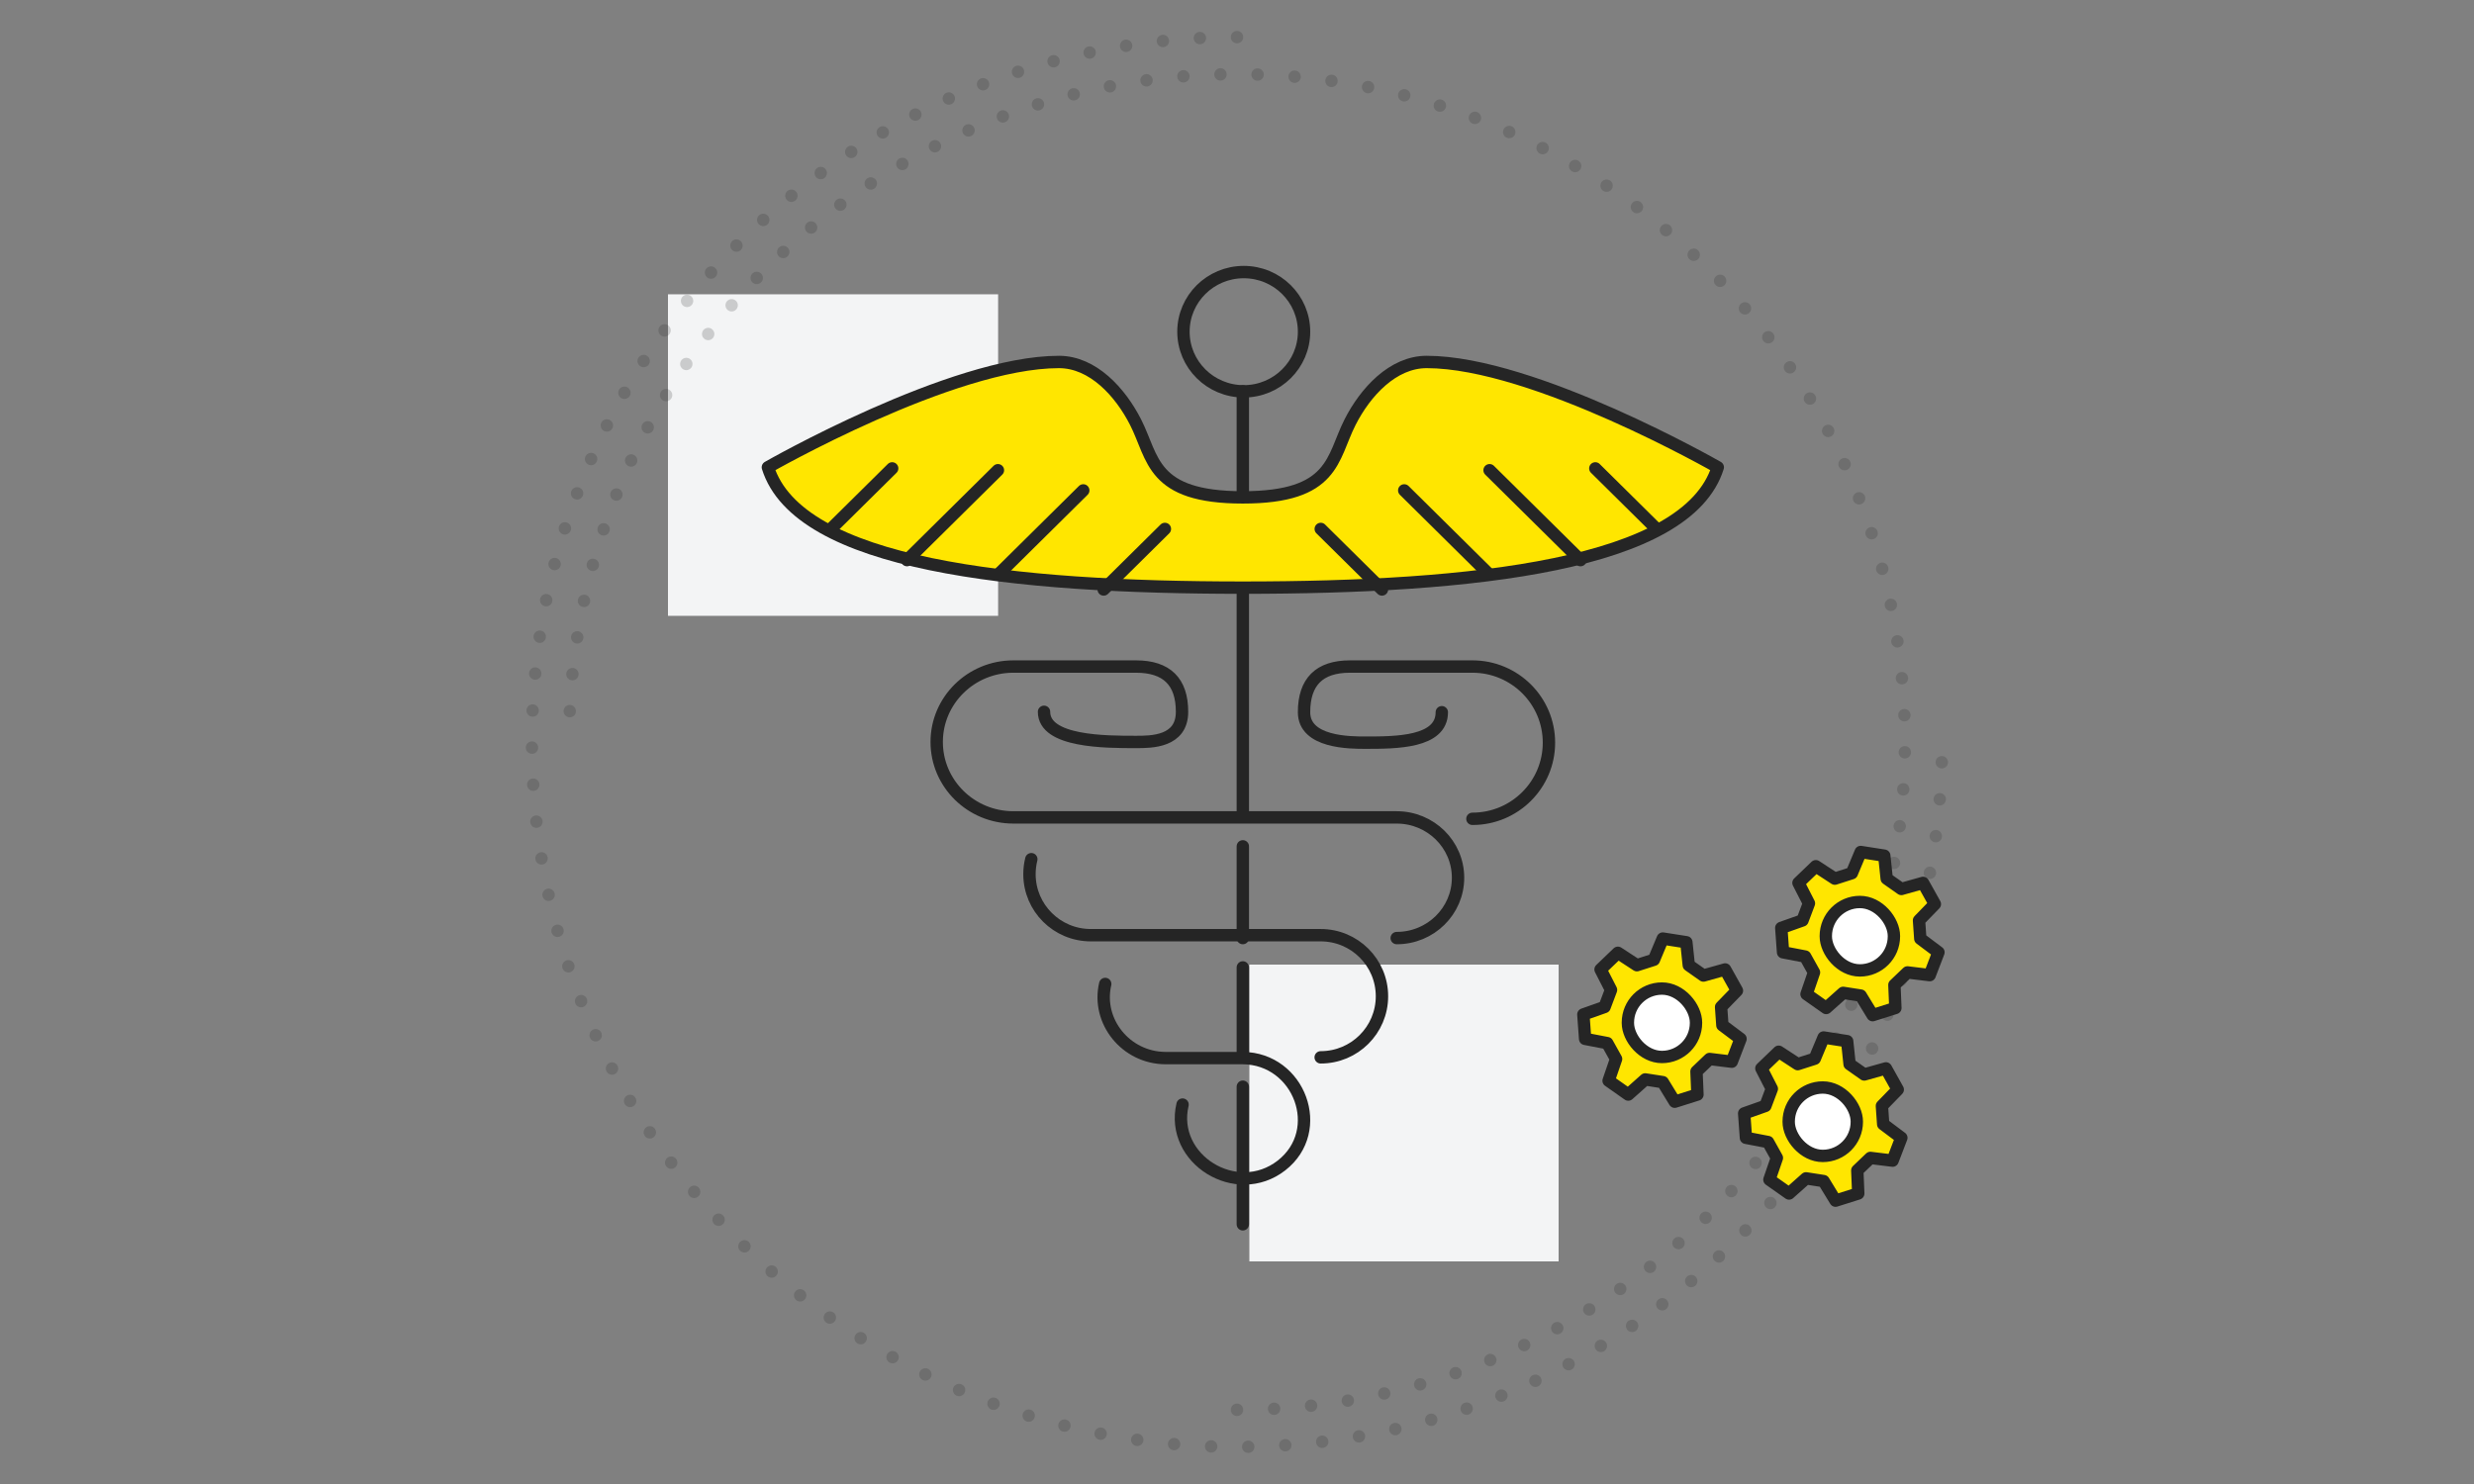 <?xml version="1.0" encoding="UTF-8"?>
<svg width="200px" height="120px" viewBox="0 0 200 120" version="1.1" xmlns="http://www.w3.org/2000/svg" xmlns:xlink="http://www.w3.org/1999/xlink">
    <rect x="0" y="0" width="200" height="120" fill="#808080" stroke="none"/>
    <title>Medical-industry</title>
    <g id="Medical-industry" stroke="none" stroke-width="1" fill="none" fill-rule="evenodd">
        <rect id="Rectangle-Copy-14" fill="#F3F4F5" x="54" y="23.798" width="26.689" height="26"></rect>
        <path d="M100,114 C129.823,114 154,89.823 154,60 C154,30.177 129.823,6 100,6 C70.177,6 46,30.177 46,60" id="Path" stroke="#252525" opacity="0.197" stroke-linecap="round" stroke-dasharray="0,3"></path>
        <path d="M100,3 C68.52,3 43,28.52 43,60 C43,91.48 68.52,117 100,117 C131.48,117 157,91.48 157,60" id="Path" stroke="#252525" opacity="0.197" stroke-linecap="round" stroke-dasharray="0,3"></path>
        <g id="Rectangle-Copy-14" transform="translate(61.5, 22)">
            <rect id="Rectangle-Copy-13" fill="#F3F4F5" x="39.5" y="56" width="25" height="24"></rect>
            <g id="Group-37" transform="translate(0.5, 0)" stroke="#252525" stroke-linecap="round" stroke-linejoin="round">
                <path d="M33.671,4.822 C33.671,7.484 35.854,9.644 38.546,9.644 C41.238,9.644 43.42,7.484 43.42,4.822 C43.42,2.159 41.238,0 38.546,0 C35.854,0 33.671,2.159 33.671,4.822 Z" id="Stroke-1"></path>
                <line x1="38.471" y1="43.915" x2="38.471" y2="9.644" id="Stroke-3"></line>
                <line x1="38.471" y1="53.855" x2="38.471" y2="46.437" id="Stroke-5"></line>
                <line x1="38.471" y1="63.499" x2="38.471" y2="56.229" id="Stroke-7"></line>
                <line x1="38.471" y1="77" x2="38.471" y2="65.873" id="Stroke-9"></line>
                <path d="M53.333,7.27 C50.597,7.27 48.378,9.703 47.141,12.136 C45.669,15.028 45.902,18.219 38.47,18.219 C31.039,18.219 31.273,15.028 29.8,12.136 C28.562,9.703 26.344,7.27 23.608,7.27 C14.938,7.27 0.075,15.786 0.075,15.786 C2.552,23.693 19.892,25.518 38.47,25.518 C57.049,25.518 74.389,23.693 76.866,15.786 C76.866,15.786 62.003,7.27 53.333,7.27 Z" id="Stroke-11" fill="#FFE600"></path>
                <line x1="5.174" y1="20.771" x2="10.124" y2="15.875" id="Stroke-13"></line>
                <line x1="11.324" y1="23.293" x2="18.673" y2="16.023" id="Stroke-15"></line>
                <line x1="18.823" y1="24.331" x2="25.572" y2="17.655" id="Stroke-17"></line>
                <line x1="27.222" y1="25.667" x2="32.171" y2="20.771" id="Stroke-19"></line>
                <line x1="71.917" y1="20.771" x2="66.967" y2="15.875" id="Stroke-21"></line>
                <line x1="65.768" y1="23.293" x2="58.418" y2="16.023" id="Stroke-23"></line>
                <line x1="58.268" y1="24.331" x2="51.519" y2="17.655" id="Stroke-25"></line>
                <line x1="49.719" y1="25.667" x2="44.77" y2="20.771" id="Stroke-27"></line>
                <path d="M33.598,67.319 C32.56,71.731 37.953,75.077 41.594,72.244 C45.226,69.416 43.054,63.599 38.466,63.56 L32.216,63.56 C29.026,63.547 26.639,60.593 27.347,57.565" id="Stroke-29"></path>
                <path d="M21.372,47.476 C21.275,47.863 21.223,48.267 21.223,48.684 C21.223,51.411 23.441,53.622 26.178,53.622 L44.764,53.622 C47.501,53.622 49.719,55.833 49.719,58.561 C49.719,61.289 47.501,63.499 44.764,63.499" id="Stroke-31"></path>
                <path d="M57.031,44.212 C60.448,44.212 63.218,41.455 63.218,38.054 C63.218,34.653 60.448,31.898 57.031,31.898 L47.133,31.898 C44.658,31.898 43.42,33.129 43.42,35.592 C43.42,38.054 47.133,38.054 48.37,38.054 C50.845,38.054 54.557,38.054 54.557,35.592" id="Stroke-33"></path>
                <path d="M50.911,53.855 C53.649,53.855 55.869,51.671 55.869,48.976 C55.869,46.282 53.649,44.097 50.911,44.097 L19.921,44.097 C16.498,44.097 13.723,41.366 13.723,37.997 C13.723,34.629 16.498,31.898 19.921,31.898 L29.837,31.898 C32.316,31.898 33.556,33.119 33.556,35.558 C33.556,37.997 31.077,37.997 29.838,37.997 C27.358,37.997 22.4,37.997 22.4,35.558" id="Stroke-35"></path>
            </g>
        </g>
        <g id="Group" transform="translate(128, 75)" stroke="#252525" stroke-linecap="round" stroke-linejoin="round">
            <polygon id="Stroke-1" fill="#FFE600" points="11.238 7.904 11.134 6.427 12.416 5.107 11.459 3.392 9.709 3.884 8.522 3.049 8.326 1.192 6.421 0.894 5.704 2.608 4.329 3.049 2.792 2.046 1.39 3.392 2.236 5.045 1.715 6.427 0 7.033 0.143 9.005 1.93 9.348 2.645 10.632 2.041 12.39 3.629 13.508 5.003 12.285 6.421 12.505 7.387 14.088 9.223 13.508 9.145 11.644 10.204 10.632 11.998 10.852 12.706 9.005"></polygon>
            <rect id="Rectangle" fill="#FFFFFF" x="3.6" y="4.937" width="5.506" height="5.533" rx="2.753"></rect>
        </g>
        <g id="Group" transform="translate(144, 68)" stroke="#252525" stroke-linecap="round" stroke-linejoin="round">
            <polygon id="Stroke-1" fill="#FFE600" points="11.238 7.904 11.134 6.427 12.416 5.107 11.459 3.392 9.709 3.884 8.522 3.049 8.326 1.192 6.421 0.894 5.704 2.608 4.329 3.049 2.792 2.046 1.39 3.392 2.236 5.045 1.715 6.427 0 7.033 0.143 9.005 1.93 9.348 2.645 10.632 2.041 12.39 3.629 13.508 5.003 12.285 6.421 12.505 7.387 14.088 9.223 13.508 9.145 11.644 10.204 10.632 11.998 10.852 12.706 9.005"></polygon>
            <rect id="Rectangle" fill="#FFFFFF" x="3.6" y="4.937" width="5.506" height="5.533" rx="2.753"></rect>
        </g>
        <g id="Group" transform="translate(141, 83)" stroke="#252525" stroke-linecap="round" stroke-linejoin="round">
            <polygon id="Stroke-1" fill="#FFE600" points="11.238 7.904 11.134 6.427 12.416 5.107 11.459 3.392 9.709 3.884 8.522 3.049 8.326 1.192 6.421 0.894 5.704 2.608 4.329 3.049 2.792 2.046 1.39 3.392 2.236 5.045 1.715 6.427 0 7.033 0.143 9.005 1.93 9.348 2.645 10.632 2.041 12.39 3.629 13.508 5.003 12.285 6.421 12.505 7.387 14.088 9.223 13.508 9.145 11.644 10.204 10.632 11.998 10.852 12.706 9.005"></polygon>
            <rect id="Rectangle" fill="#FFFFFF" x="3.6" y="4.937" width="5.506" height="5.533" rx="2.753"></rect>
        </g>
    </g>
</svg>